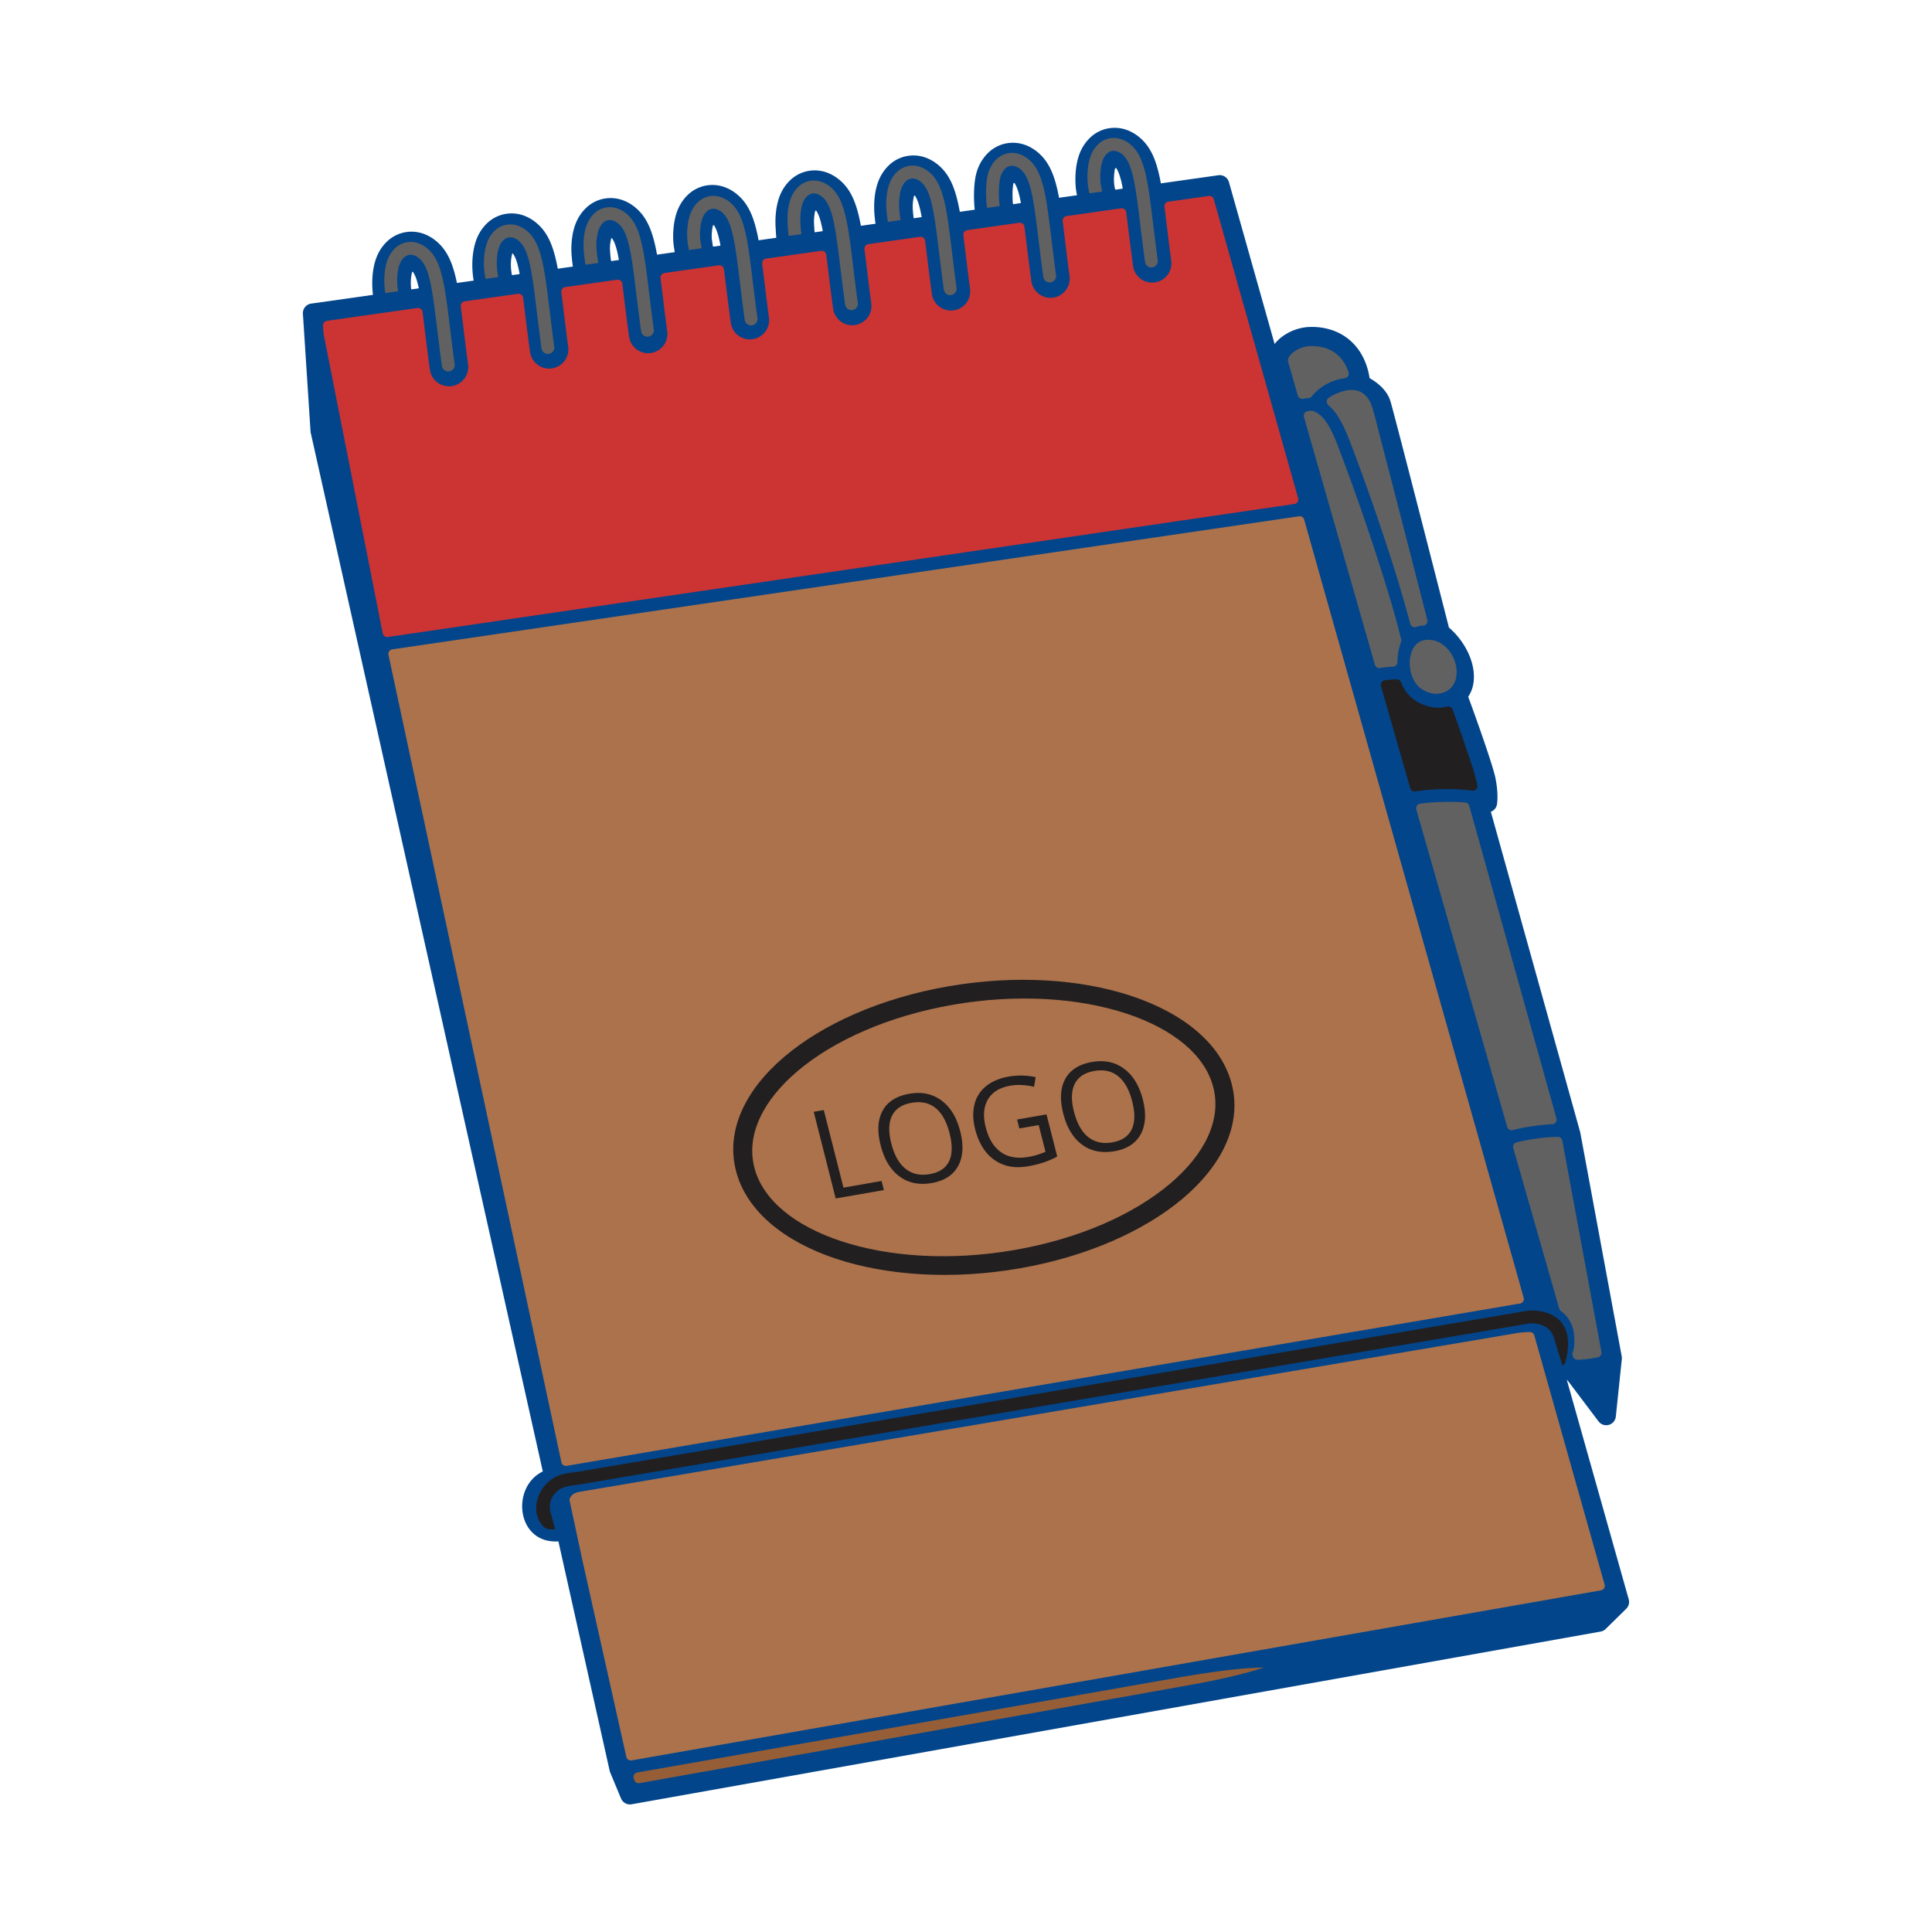<svg id="Layer_1" xmlns="http://www.w3.org/2000/svg" version="1.1" viewBox="0 0 150 150"><defs><style>.st2{fill-rule:evenodd}.st5{fill:#221f20}.st2{fill:#616161}</style></defs><path d="M43.358 119.672c-3.258.214-3.727-4.215-1.214-5.429L24.14 33.668a.792.792 0 0 1-.029-.164l-.594-9.145a.75.75 0 0 1 .645-.788l4.796-.679a7.18 7.18 0 0 1-.046-1.305c.036-.628.159-1.22.346-1.67a3.4 3.4 0 0 1 .731-1.109 2.754 2.754 0 0 1 1.451-.774h.006a2.787 2.787 0 0 1 1.592.176c.383.16.751.407 1.083.739.702.703 1.081 1.676 1.354 3.021l1.301-.184a6.97 6.97 0 0 1-.094-1.618c.036-.628.159-1.22.346-1.67a3.4 3.4 0 0 1 .731-1.109 2.754 2.754 0 0 1 1.451-.774h.006a2.787 2.787 0 0 1 1.592.176c.383.16.751.407 1.083.739.755.756 1.136 1.824 1.414 3.332l1.173-.166a10.506 10.506 0 0 1-.084-.718 6.418 6.418 0 0 1 .077-1.841c.058-.299.142-.581.245-.83a3.4 3.4 0 0 1 .731-1.109 2.754 2.754 0 0 1 1.451-.774h.006a2.787 2.787 0 0 1 1.592.176c.383.16.751.407 1.083.739.772.773 1.153 1.872 1.433 3.433l1.376-.195c-.02-.115-.041-.239-.06-.364a5.248 5.248 0 0 1-.059-.597 6.851 6.851 0 0 1 .057-1.192c.059-.422.16-.813.293-1.134a3.4 3.4 0 0 1 .731-1.109 2.754 2.754 0 0 1 1.451-.774h.006a2.787 2.787 0 0 1 1.592.176c.383.16.751.407 1.083.739.755.757 1.136 1.825 1.415 3.333l1.378-.195a14.952 14.952 0 0 1-.03-.324l-.032-.56a6.9 6.9 0 0 1 .049-1.238c.059-.444.162-.851.298-1.18a3.4 3.4 0 0 1 .731-1.109 2.754 2.754 0 0 1 1.451-.774h.006a2.787 2.787 0 0 1 1.592.176c.383.16.751.407 1.083.739.757.758 1.138 1.829 1.416 3.341l1.137-.161a9.377 9.377 0 0 1-.103-1.11c-.011-.394.01-.772.056-1.109l.007-.055c.059-.403.158-.781.29-1.098a3.39 3.39 0 0 1 .731-1.109 2.754 2.754 0 0 1 1.451-.774h.006a2.787 2.787 0 0 1 1.592.176c.383.16.751.407 1.083.739.769.77 1.15 1.863 1.43 3.415l1.158-.164-.002-.017a10.44 10.44 0 0 1-.02-1.918c.045-.494.138-.954.296-1.333a3.4 3.4 0 0 1 .731-1.109 2.754 2.754 0 0 1 1.451-.774h.006a2.787 2.787 0 0 1 1.592.176c.383.16.751.407 1.083.739.752.753 1.132 1.814 1.411 3.31l1.392-.197a6.95 6.95 0 0 1-.089-.543 7.005 7.005 0 0 1 .002-1.412c.053-.507.164-.977.319-1.35a3.39 3.39 0 0 1 .731-1.109 2.754 2.754 0 0 1 1.451-.774h.006a2.787 2.787 0 0 1 1.592.176c.383.16.751.407 1.083.739.759.76 1.14 1.833 1.418 3.352l4.439-.628a.748.748 0 0 1 .848.536l3.544 12.564c.154-.2.339-.382.547-.543a3.872 3.872 0 0 1 2.031-.774l.164-.006a4.875 4.875 0 0 1 1.794.272 4.1 4.1 0 0 1 1.507.943c.403.397.725.877.958 1.423a5.5 5.5 0 0 1 .373 1.334c.514.29 1.338.878 1.617 1.787.296.964 4.018 15.522 4.544 17.58.319.27.636.605.918.992.309.424.579.908.766 1.433.207.582.305 1.216.227 1.815a2.605 2.605 0 0 1-.415 1.132c.285.771.873 2.4 1.354 3.824.364 1.078.673 2.052.761 2.492.257 1.286.118 2.033.118 2.034a.748.748 0 0 1-.476.578l6.94 24.887 3.22 17.393a.75.75 0 0 1 .009.211l-.466 4.467a.748.748 0 0 1-1.341.374l-2.331-3.087-.137-.153 4.811 17.054a.75.75 0 0 1-.196.735l-1.556 1.529a.75.75 0 0 1-.431.24l-75.235 13.41a.75.75 0 0 1-.82-.451l-.846-2.034a.875.875 0 0 1-.038-.126l-3.975-17.791Zm-10.883-97.47c-.095-.415-.201-.732-.327-.948-.133-.229-.139-.204-.189.035-.028.13-.047.287-.057.461-.009.168-.008.346.006.527.011.152-.024.2.109.181l.356-.05c.184-.026.147-.008.102-.206Zm54.643-7.832a5.378 5.378 0 0 0-.276-.978c-.239-.568-.284-.382-.335.107a4.105 4.105 0 0 0-.002.815c.005.047.021.141.04.239.037.202.046.184.209.153l.222-.031c.259-.037.199-.022.142-.305Zm-7.89 1.203c-.089-.444-.186-.796-.299-1.054-.225-.512-.257-.359-.297.09-.028.312-.025.69-.002 1.079.023.215 0 .168.23.136l.221-.031c.222-.031.192.006.147-.22Zm-7.712 1.05c-.095-.486-.198-.867-.32-1.137-.195-.431-.232-.389-.294.038l-.006.039a3.848 3.848 0 0 0-.032.61c.003.099.017.274.037.468l.011.101c.028.248-.009.209.238.174l.261-.037c.205-.029.149-.029.105-.256Zm-7.678 1.1c-.088-.44-.184-.79-.295-1.047-.202-.466-.253-.424-.315.045a3.979 3.979 0 0 0-.025.711l.032.478c.013.158-.007.129.159.105l.284-.04c.248-.035.211.004.16-.251Zm-7.939 1.14c-.091-.457-.19-.817-.307-1.077-.198-.442-.238-.394-.3.045a3.82 3.82 0 0 0-.033.676l.035.257.028.175c.036.215-.009.22.184.193l.25-.035c.225-.032.191.002.143-.233Zm-7.88 1.142c-.116-.612-.243-1.062-.404-1.347-.149-.263-.151-.213-.202.05-.075.382-.064.629-.031 1.021.011.135.026.27.043.392.025.186 0 .154.185.128l.231-.033c.238-.033.22.016.177-.212Zm-7.708 1.092c-.12-.609-.253-1.048-.424-1.312-.099-.153-.099-.158-.143.014a2.846 2.846 0 0 0-.073.531c-.015.264-.003.553.043.836.03.193-.007.203.163.179l.275-.039c.225-.032.204.012.16-.209Z" style="fill:#02458b"/><path d="M87.442 16.489c.057.443.111.887.165 1.331.116.95.238 1.9.367 2.848a1.496 1.496 0 0 0 2.965-.398c-.127-.933-.241-1.867-.355-2.801-.057-.47-.114-.94-.175-1.409a.36.36 0 0 1 .306-.403l3.129-.443a.358.358 0 0 1 .397.259l6.545 23.202a.351.351 0 0 1-.044.294.346.346 0 0 1-.25.16L30.119 49.456a.36.36 0 0 1-.405-.287l-4.59-23.24a.362.362 0 0 1-.006-.046l-.039-.595a.36.36 0 0 1 .309-.38l7.012-.993a.347.347 0 0 1 .268.069c.079.06.126.141.139.24.074.555.141 1.112.208 1.668.116.95.238 1.9.367 2.848a1.496 1.496 0 0 0 2.964-.398c-.127-.933-.241-1.867-.355-2.801-.071-.581-.141-1.162-.219-1.742a.36.36 0 0 1 .306-.404l4.131-.585a.347.347 0 0 1 .269.07c.08.061.126.141.139.241.058.451.112.902.167 1.352.116.95.238 1.9.367 2.848a1.498 1.498 0 0 0 1.681 1.283 1.497 1.497 0 0 0 1.283-1.682c-.127-.933-.241-1.867-.355-2.801-.058-.477-.116-.954-.178-1.43a.36.36 0 0 1 .306-.403l4.022-.57a.347.347 0 0 1 .269.07c.08.061.126.141.139.241.053.417.103.834.154 1.25.116.95.238 1.9.367 2.848a1.498 1.498 0 0 0 1.681 1.283 1.497 1.497 0 0 0 1.283-1.682c-.127-.933-.241-1.867-.355-2.801-.054-.443-.108-.886-.165-1.328a.362.362 0 0 1 .307-.403l4.211-.596a.347.347 0 0 1 .269.07.35.35 0 0 1 .139.241c.058.45.112.9.167 1.35.116.95.238 1.9.367 2.848a1.497 1.497 0 0 0 2.965-.399c-.127-.933-.241-1.867-.355-2.801-.058-.476-.116-.952-.177-1.428a.36.36 0 0 1 .306-.403l4.262-.603a.347.347 0 0 1 .269.07.351.351 0 0 1 .139.24c.057.448.111.895.166 1.343.116.95.238 1.9.367 2.848a1.496 1.496 0 0 0 2.965-.398c-.127-.933-.241-1.867-.355-2.801-.058-.474-.115-.947-.177-1.42a.36.36 0 0 1 .306-.403l3.995-.566a.347.347 0 0 1 .269.07c.08.061.126.141.139.241.054.423.105.846.157 1.268.116.95.238 1.9.367 2.848a1.498 1.498 0 0 0 1.681 1.283 1.497 1.497 0 0 0 1.283-1.682c-.127-.933-.241-1.867-.355-2.801-.055-.449-.109-.898-.167-1.346a.362.362 0 0 1 .307-.403l4.031-.571a.347.347 0 0 1 .269.07.351.351 0 0 1 .139.24c.059.458.114.916.17 1.374.116.95.238 1.9.367 2.848a1.498 1.498 0 0 0 1.681 1.283 1.497 1.497 0 0 0 1.283-1.682c-.127-.933-.241-1.867-.355-2.801-.059-.484-.117-.967-.181-1.451a.36.36 0 0 1 .306-.403l4.224-.598a.347.347 0 0 1 .269.07.35.35 0 0 1 .139.241Z" style="fill:#c33;fill-rule:evenodd"/><path d="m119.124 103.683 5.456 19.339c.029.102.014.2-.042.289s-.139.145-.243.163L49.04 136.677a.36.36 0 0 1-.413-.276l-3.421-15.309-.977-4.56a.339.339 0 0 1 .028-.232c.186-.384.569-.447.941-.51l72.434-12.266a6.186 6.186 0 0 1 1.152-.104.354.354 0 0 1 .339.262Zm-75.537 9.847L30.162 50.847a.347.347 0 0 1 .056-.281.348.348 0 0 1 .243-.151l70.396-10.331a.359.359 0 0 1 .399.259l17.042 60.413a.352.352 0 0 1-.046.297.348.348 0 0 1-.255.158c-.081.01-.163.022-.244.036l-73.755 12.561a.36.36 0 0 1-.412-.279Z" style="fill-rule:evenodd;fill:#ab724c"/><path class="st2" d="m117.018 87.493-7.055-24.642a.35.35 0 0 1 .045-.296.35.35 0 0 1 .253-.16 16.72 16.72 0 0 1 1.884-.134 14.99 14.99 0 0 1 1.614.041.354.354 0 0 1 .315.262l6.767 24.265a.347.347 0 0 1-.056.308.35.35 0 0 1-.276.148c-.435.018-.869.062-1.299.12-.59.079-1.18.186-1.755.336a.361.361 0 0 1-.437-.249ZM122.118 105.308l-.024-.083a.349.349 0 0 1 .012-.234c.165-.41.135-.947.1-1.38-.049-.611-.348-1.25-.812-1.654a2.412 2.412 0 0 0-.196-.154.348.348 0 0 1-.139-.195L117.49 89.14a.347.347 0 0 1 .034-.278.341.341 0 0 1 .223-.169 13.97 13.97 0 0 1 1.596-.299 11.778 11.778 0 0 1 1.603-.124c.175 0 .321.123.352.294l3.034 16.398a.361.361 0 0 1-.281.418c-.301.062-.605.113-.91.148-.227.026-.46.048-.689.04a.355.355 0 0 1-.333-.26ZM109.491 48.431a103.446 103.446 0 0 0-1.591-5.366 176.838 176.838 0 0 0-2.804-8.027c-.329-.873-.661-1.8-1.149-2.598a3.977 3.977 0 0 0-.81-.98.351.351 0 0 1-.128-.29.352.352 0 0 1 .15-.279c.175-.125.364-.231.562-.316.59-.252 1.321-.454 1.928-.142.435.224.734.681.875 1.139.262.854.465 1.725.69 2.589.442 1.691.879 3.384 1.316 5.076.764 2.962 1.527 5.924 2.284 8.887a.35.35 0 0 1-.06.305.348.348 0 0 1-.275.144 1.604 1.604 0 0 0-.517.101.346.346 0 0 1-.29-.019.35.35 0 0 1-.181-.227ZM110.309 53.448c-.551-.401-.817-1.148-.853-1.808-.044-.81.261-1.825 1.195-1.95 1.167-.156 2.089.797 2.36 1.857.243.952-.04 2.013-1.1 2.27-.56.135-1.145-.037-1.602-.369ZM101.945 31.912c.52.179.873.593 1.151 1.048.455.745.76 1.615 1.067 2.43a175.57 175.57 0 0 1 2.788 7.98c.668 2.071 1.318 4.153 1.836 6.267a.346.346 0 0 1-.015.218 4.461 4.461 0 0 0-.272 1.543.36.36 0 0 1-.346.363 7.396 7.396 0 0 0-.998.105.359.359 0 0 1-.41-.255l-5.508-19.238a.347.347 0 0 1 .046-.297.349.349 0 0 1 .255-.159c.091-.011.182-.019.274-.023a.339.339 0 0 1 .134.02ZM100.759 30.704l-.753-2.632a.346.346 0 0 1 .002-.204c.063-.207.247-.398.416-.528a2.326 2.326 0 0 1 1.223-.463l.101-.006c.426-.011.851.041 1.248.184.362.13.689.332.962.603.272.268.48.592.63.943.041.097.078.195.11.295a.347.347 0 0 1-.037.302.35.35 0 0 1-.256.166 4.178 4.178 0 0 0-1.074.296 3.94 3.94 0 0 0-1.494 1.118.351.351 0 0 1-.25.13c-.14.011-.279.028-.417.054a.359.359 0 0 1-.41-.255Z"/><path class="st5" d="M108.777 52.974c.309.789.791 1.3 1.559 1.663.636.3 1.328.402 2.014.222a.359.359 0 0 1 .43.225c.399 1.095.779 2.197 1.152 3.301.286.846.583 1.691.772 2.564a.35.35 0 0 1-.084.317.35.35 0 0 1-.307.117 16.835 16.835 0 0 0-4.427.058.359.359 0 0 1-.401-.257l-2.265-7.912a.349.349 0 0 1 .043-.293.351.351 0 0 1 .248-.162l.061-.009a7.11 7.11 0 0 1 .863-.062.354.354 0 0 1 .341.229Z"/><path d="m49.258 138.226-.049-.118a.353.353 0 0 1 .017-.312.347.347 0 0 1 .254-.181l40.606-7.124c2.46-.432 5.62-.999 8.056-1.025-2.56.823-5.166 1.254-7.796 1.723l-40.691 7.253a.357.357 0 0 1-.396-.216Z" style="fill:#965e36;fill-rule:evenodd"/><path class="st5" d="M73.61 76.581c5.239-.912 10.297-.561 14.231.746 4.08 1.355 7.005 3.751 7.794 6.854.789 3.106-.727 6.271-3.806 8.873-2.97 2.502-7.428 4.511-12.663 5.42-5.243.912-10.301.56-14.24-.74-4.089-1.355-7.006-3.751-7.79-6.854-.789-3.106.718-6.271 3.802-8.87 2.97-2.508 7.433-4.517 12.671-5.429Zm13.861 2.118c-3.709-1.227-8.508-1.555-13.499-.687-4.996.869-9.23 2.769-12.028 5.129-2.688 2.271-4.027 4.947-3.379 7.493.643 2.54 3.168 4.548 6.732 5.726 3.71 1.227 8.503 1.555 13.504.683 4.992-.866 9.221-2.763 12.024-5.125 2.688-2.268 4.027-4.947 3.379-7.487-.643-2.546-3.168-4.551-6.732-5.732Z"/><path class="st5" d="m64.883 93.048-1.705-6.727.78-.135 1.529 6.021 2.961-.516.176.706-3.741.651Zm9.67-5.205c.273 1.077.22 1.972-.163 2.686-.392.709-1.067 1.149-2.04 1.319-.987.172-1.829.004-2.516-.513-.696-.511-1.182-1.32-1.463-2.423-.279-1.097-.223-1.993.163-2.69.385-.696 1.075-1.131 2.071-1.304.965-.168 1.793.007 2.494.527.7.52 1.181 1.32 1.454 2.397Zm-5.353.93c.231.912.6 1.568 1.11 1.974.507.403 1.128.541 1.863.414.749-.13 1.251-.461 1.511-.998.259-.535.272-1.26.04-2.175-.23-.905-.59-1.557-1.084-1.96-.498-.402-1.119-.535-1.855-.407-.749.13-1.255.461-1.524 1.001-.268.538-.289 1.256-.062 2.152Zm9.768-1.855 2.282-.396.833 3.272a6.886 6.886 0 0 1-1.022.446 8.144 8.144 0 0 1-1.252.31c-1.018.177-1.886.013-2.608-.496-.718-.505-1.217-1.306-1.494-2.397-.177-.701-.192-1.338-.049-1.915a2.58 2.58 0 0 1 .903-1.413c.457-.37 1.04-.618 1.749-.741a5.391 5.391 0 0 1 2.101.044l-.128.746c-.674-.154-1.287-.182-1.846-.085-.82.143-1.398.498-1.732 1.064-.336.569-.395 1.287-.176 2.152.23.907.627 1.555 1.19 1.948.561.392 1.269.515 2.128.365a5.64 5.64 0 0 0 1.326-.398l-.529-2.072-1.502.261-.176-.697Zm9.764-1.541c.273 1.077.216 1.972-.168 2.686-.388.709-1.062 1.148-2.036 1.316-.987.17-1.828.004-2.516-.51-.696-.511-1.182-1.319-1.463-2.422-.279-1.097-.223-1.993.163-2.69.385-.696 1.075-1.131 2.071-1.305.965-.168 1.794.007 2.494.527.697.519 1.181 1.32 1.454 2.397Zm-5.349.929c.231.911.595 1.568 1.106 1.974.507.402 1.128.541 1.863.413.749-.13 1.248-.465 1.507-.998.261-.536.278-1.261.048-2.175-.228-.906-.595-1.557-1.093-1.96-.493-.403-1.115-.539-1.855-.41-.744.129-1.247.466-1.516 1.004-.269.539-.289 1.255-.062 2.152Z"/><path class="st2" d="M35.298 28.274a.498.498 0 1 1-.988.132c-.152-1.105-.263-2.015-.363-2.832-.357-2.93-.573-4.694-1.3-5.422a1.335 1.335 0 0 0-.435-.301.823.823 0 0 0-.465-.059.792.792 0 0 0-.412.227 1.414 1.414 0 0 0-.294.461c-.104.25-.174.609-.197 1.013-.02.357-.002.745.064 1.121l-.991.14a6.036 6.036 0 0 1-.069-1.315c.029-.516.126-.992.272-1.341.133-.319.308-.582.513-.785.271-.271.591-.437.931-.501.34-.063.693-.023 1.031.118.266.111.524.285.759.52.971.972 1.202 2.864 1.585 6.007.107.874.225 1.846.359 2.817ZM43.032 26.916a.498.498 0 1 1-.988.132c-.152-1.105-.263-2.015-.363-2.832-.357-2.93-.573-4.694-1.3-5.422a1.335 1.335 0 0 0-.435-.301.823.823 0 0 0-.465-.059.792.792 0 0 0-.412.227 1.414 1.414 0 0 0-.294.461c-.104.25-.174.609-.197 1.013a4.94 4.94 0 0 0 .083 1.222.497.497 0 0 1 .006.158l-.957.135a.53.53 0 0 1-.03-.098 5.924 5.924 0 0 1-.098-1.472c.029-.516.126-.992.272-1.341.133-.319.308-.582.513-.785.271-.271.591-.437.931-.501.34-.063.693-.023 1.031.118.266.111.524.285.759.52.971.972 1.202 2.864 1.585 6.007.107.874.225 1.846.359 2.817ZM50.762 25.577a.498.498 0 1 1-.988.132c-.152-1.105-.263-2.015-.363-2.832-.357-2.93-.573-4.694-1.3-5.422a1.335 1.335 0 0 0-.435-.301.823.823 0 0 0-.465-.059.792.792 0 0 0-.412.227 1.414 1.414 0 0 0-.294.461c-.05.12-.094.273-.128.447a4.18 4.18 0 0 0-.071.589c-.009.179.002.437.025.705.024.282.062.569.103.778.007.038.01.075.009.112l-.976.138-.014-.054a8.51 8.51 0 0 1-.119-.891c-.025-.299-.037-.603-.025-.836a5.37 5.37 0 0 1 .086-.732c.046-.235.109-.453.187-.638.133-.319.308-.582.513-.785.271-.271.591-.437.931-.501.34-.063.693-.023 1.031.118.266.111.524.285.759.52.971.972 1.202 2.864 1.585 6.007.107.874.225 1.846.359 2.817ZM58.808 24.701a.498.498 0 1 1-.988.132c-.152-1.105-.263-2.015-.363-2.832-.357-2.93-.573-4.694-1.3-5.422a1.335 1.335 0 0 0-.435-.301.823.823 0 0 0-.465-.059.792.792 0 0 0-.412.227 1.414 1.414 0 0 0-.294.461c-.07.169-.126.39-.161.641a4.86 4.86 0 0 0-.041.848c.003.082.02.219.043.37.026.17.06.359.089.508l-.991.141c-.028-.146-.06-.324-.086-.5a4.417 4.417 0 0 1-.051-.484 5.898 5.898 0 0 1 .049-1.02c.047-.336.125-.642.227-.887.133-.319.308-.582.513-.785.271-.271.591-.437.931-.501.34-.063.693-.023 1.031.118.266.111.524.285.759.52.971.972 1.202 2.864 1.585 6.007.107.874.225 1.846.359 2.817ZM66.601 23.512a.498.498 0 1 1-.988.132c-.152-1.106-.263-2.015-.363-2.832-.357-2.93-.573-4.694-1.3-5.422a1.335 1.335 0 0 0-.435-.301.823.823 0 0 0-.465-.059.792.792 0 0 0-.412.227 1.414 1.414 0 0 0-.294.461 2.724 2.724 0 0 0-.166.672 5.008 5.008 0 0 0-.033.886c.005.109.016.289.032.505.011.147.026.293.042.398l-.99.14a6.916 6.916 0 0 1-.048-.464 15.942 15.942 0 0 1-.032-.533 5.953 5.953 0 0 1 .041-1.062 3.77 3.77 0 0 1 .232-.926c.133-.319.308-.582.513-.786.271-.271.591-.437.931-.501.34-.063.693-.023 1.031.118.266.111.524.285.759.52.971.972 1.202 2.864 1.585 6.007.107.874.225 1.846.359 2.817ZM74.267 22.351a.498.498 0 1 1-.988.132c-.152-1.105-.263-2.015-.363-2.832-.357-2.93-.573-4.694-1.3-5.422a1.335 1.335 0 0 0-.435-.301.823.823 0 0 0-.465-.059.792.792 0 0 0-.412.227 1.414 1.414 0 0 0-.294.461 2.666 2.666 0 0 0-.157.621l-.002.014a4.795 4.795 0 0 0-.044.806 7.97 7.97 0 0 0 .109 1.034.54.54 0 0 1 .008.056l-.985.139a6.718 6.718 0 0 1-.083-.578 8.089 8.089 0 0 1-.045-.624c-.009-.343.01-.676.052-.976l.002-.017c.047-.324.124-.619.224-.859.133-.319.308-.582.513-.785.271-.271.591-.437.931-.501.34-.063.693-.023 1.031.118.266.111.524.285.759.52.971.972 1.202 2.864 1.585 6.007.107.874.225 1.846.359 2.817ZM81.991 21.364a.498.498 0 1 1-.988.132c-.152-1.105-.263-2.015-.363-2.832-.357-2.93-.573-4.694-1.3-5.422a1.335 1.335 0 0 0-.435-.301.823.823 0 0 0-.465-.059.792.792 0 0 0-.412.227 1.414 1.414 0 0 0-.294.461c-.079.19-.128.45-.155.747a8.57 8.57 0 0 0-.006 1.224 4.98 4.98 0 0 0 .05.458l-.988.14a5.218 5.218 0 0 1-.058-.543 9.427 9.427 0 0 1 .01-1.368c.036-.396.107-.755.226-1.04.133-.319.308-.582.513-.785.271-.271.591-.437.931-.501.34-.063.693-.023 1.031.118.266.111.524.285.759.52.971.972 1.202 2.864 1.585 6.007.107.874.225 1.846.359 2.817ZM89.889 20.202a.498.498 0 1 1-.988.132c-.152-1.105-.263-2.015-.363-2.832-.357-2.93-.573-4.694-1.3-5.421a1.335 1.335 0 0 0-.435-.301.823.823 0 0 0-.465-.059.792.792 0 0 0-.412.227 1.414 1.414 0 0 0-.294.461 2.937 2.937 0 0 0-.179.788 5.121 5.121 0 0 0-.002 1.014c.012.127.073.427.106.591l.011.046.004.025-.99.14-.004-.018c-.035-.184-.103-.518-.119-.687a5.989 5.989 0 0 1 .002-1.213c.043-.409.13-.781.249-1.069.133-.319.308-.582.513-.786.271-.271.591-.437.931-.501.34-.063.693-.023 1.031.118.266.111.524.285.759.52.971.972 1.202 2.864 1.585 6.007.107.874.225 1.846.359 2.817Z"/><path class="st5" d="M121.555 105.707a.494.494 0 0 1-.246.317l-.67-2.169-.004-.014c-.355-1.148-1.665-1.107-1.86-1.094l-73.626 12.482c-.133.022-.291.044-.45.065-.473.062-.953.126-1.295.373a1.884 1.884 0 0 0-.507.537c-.279.451-.251 1.044-.069 1.502l.272 1.017c-.416.043-.744.038-1.039-.35-.621-.812-.529-1.855-.011-2.693.23-.372.519-.64.772-.822.545-.393 1.151-.474 1.748-.552.131-.017.264-.035.415-.061l73.675-12.488c.011 0 3.992-.391 2.894 3.95Z"/></svg>